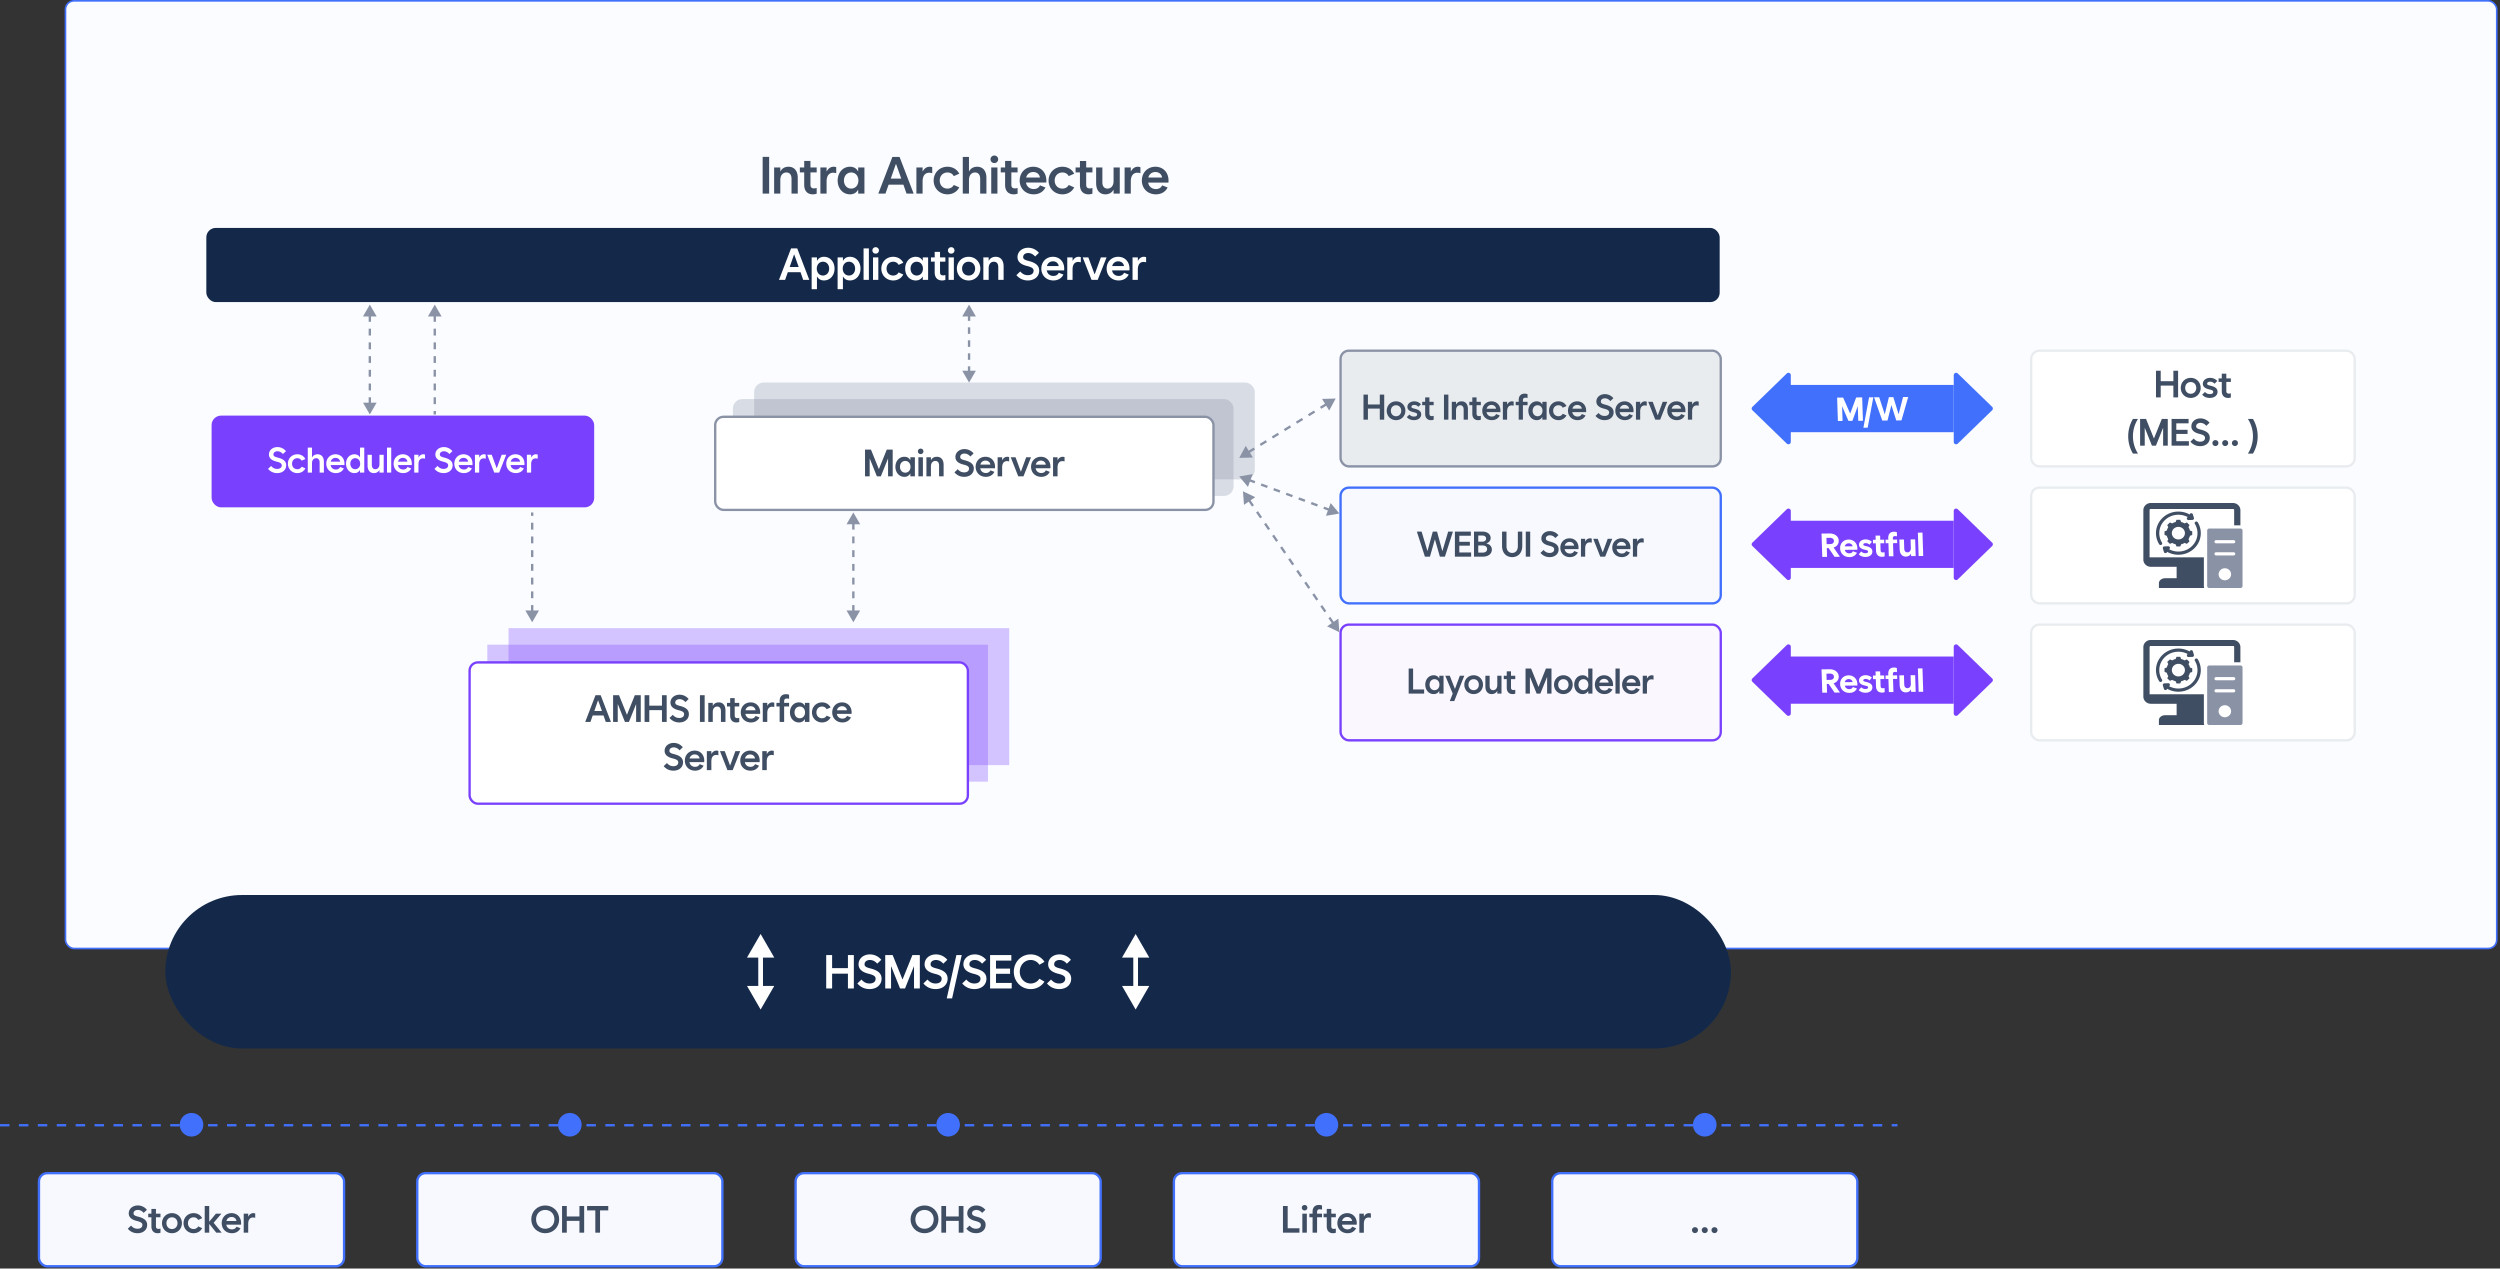<svg xmlns="http://www.w3.org/2000/svg" width="674" height="342" fill="none"><rect width="100%" height="100%" fill="#333333" stroke="none"/><rect width="655.475" height="255.489" x="17.65" y=".224" fill="#FAFCFF" rx="2.323"></rect><rect width="655.475" height="255.489" x="17.65" y=".224" stroke="#4170FD" stroke-width=".448" rx="2.323"></rect><rect width="134.972" height="26.103" x="203.322" y="103.137" fill="#8A92A6" opacity=".3" rx="2.547"></rect><path fill="#7941FD" d="M137.11 169.352h134.972v36.926H137.11z" opacity=".3"></path><rect width="134.972" height="26.103" x="197.592" y="107.594" fill="#8A92A6" opacity=".3" rx="2.547"></rect><path fill="#7941FD" d="M131.38 173.809h134.972v36.926H131.38z" opacity=".3"></path><path fill="#404E64" d="M205.61 52.2v-9.9h1.75v9.9zm3.094 0v-7.056h1.668v1.04h.054c.37-.76 1.149-1.23 2.147-1.23 1.599 0 2.509 1.148 2.502 3.02V52.2h-1.682v-3.951c.014-1.121-.492-1.743-1.381-1.75-.875.007-1.633.629-1.64 2.037V52.2zm6.935-5.73v-1.325h1.176v-1.75h1.682v1.75h1.681v1.326h-1.681v3.295c0 .71.294 1.018.957 1.025q.336-.008.724-.11v1.532a3.1 3.1 0 0 1-1.039.178c-1.47 0-2.317-.93-2.324-2.53v-3.39zm5.541 5.73v-7.056h1.668v1.053h.055c.369-.759 1.046-1.244 1.845-1.244.247 0 .479.048.698.123v1.614a2.8 2.8 0 0 0-.807-.124c-1.142 0-1.784.841-1.791 2.338V52.2zm8.303-1.354c1.128-.007 1.941-.896 1.941-2.174s-.813-2.167-1.941-2.174c-1.149.007-1.948.91-1.955 2.174.007 1.265.806 2.167 1.955 2.174m3.568 1.353h-1.682v-1.011h-.054c-.458.8-1.196 1.203-2.16 1.203-1.935 0-3.316-1.6-3.323-3.72.007-2.118 1.388-3.718 3.323-3.718.964 0 1.702.403 2.16 1.203h.054v-1.011h1.682zm11.355 0-.847-2.406h-3.992l-.848 2.406h-1.928l3.801-9.898h1.928l3.801 9.898zm-4.252-4.047h2.831l-1.395-3.91h-.068zm6.909 4.047v-7.054h1.668v1.052h.054c.369-.759 1.046-1.244 1.846-1.244.246 0 .478.048.697.123v1.614a2.8 2.8 0 0 0-.806-.124c-1.142 0-1.785.841-1.791 2.338V52.2zm8.384.192c-2.126 0-3.725-1.6-3.732-3.72.007-2.118 1.606-3.718 3.732-3.718 1.429 0 2.584.725 3.172 1.873l-1.476.656c-.329-.622-.923-.977-1.696-.984-1.23.007-2.085.896-2.091 2.174.006 1.278.861 2.167 2.091 2.174.773-.007 1.367-.363 1.696-.985l1.476.657c-.588 1.148-1.743 1.873-3.172 1.873m4.119-.192v-9.898h1.668v3.883h.055c.369-.76 1.148-1.23 2.147-1.23 1.599 0 2.508 1.148 2.501 3.02V52.2h-1.681v-3.951c.013-1.121-.492-1.743-1.381-1.75-.875.007-1.634.629-1.641 2.037V52.2zm7.674 0v-7.054h1.668v7.054zm.834-8.244a.99.99 0 0 1-1.025-1.012c0-.574.444-1.005 1.025-1.011.581.006 1.025.437 1.025 1.011a.99.99 0 0 1-1.025 1.012m1.727 2.516v-1.326h1.175v-1.75h1.682v1.75h1.682v1.326h-1.682v3.295c0 .71.294 1.018.957 1.025.226-.007.465-.041.725-.11v1.532a3.1 3.1 0 0 1-1.039.178c-1.47 0-2.318-.93-2.325-2.53v-3.39zm8.89 5.92c-2.235 0-3.78-1.586-3.787-3.72.007-2.16 1.552-3.718 3.65-3.718 2.099 0 3.548 1.559 3.541 3.719.007.184-.006.369-.027.547h-5.455c.157 1.066.991 1.75 2.092 1.75.806 0 1.387-.376 1.681-.998l1.463.574c-.56 1.128-1.661 1.846-3.158 1.846m-2.037-4.526h3.705c-.096-.847-.8-1.49-1.805-1.49-.957 0-1.681.588-1.9 1.49m9.779 4.526c-2.126 0-3.725-1.6-3.732-3.72.007-2.118 1.606-3.718 3.732-3.718 1.429 0 2.584.725 3.172 1.873l-1.476.656c-.329-.622-.923-.977-1.696-.984-1.23.007-2.085.896-2.092 2.174.007 1.278.862 2.167 2.092 2.174.773-.007 1.367-.363 1.696-.985l1.476.657c-.588 1.148-1.743 1.873-3.172 1.873m3.545-5.92v-1.326h1.176v-1.75h1.682v1.75h1.681v1.326h-1.681v3.295c0 .71.293 1.018.957 1.025q.336-.008.724-.11v1.532a3.1 3.1 0 0 1-1.039.178c-1.47 0-2.317-.93-2.324-2.53v-3.39zm11.912-1.326v7.054h-1.668V51.16h-.041c-.383.759-1.162 1.23-2.16 1.23-1.6 0-2.509-1.148-2.502-3.02v-4.225h1.682v3.95c-.014 1.122.492 1.744 1.381 1.75.875-.006 1.633-.628 1.64-2.036v-3.664zm1.303 7.054v-7.054h1.668v1.052h.054c.37-.759 1.046-1.244 1.846-1.244.246 0 .479.048.697.123v1.614a2.8 2.8 0 0 0-.806-.124c-1.142 0-1.784.841-1.791 2.338V52.2zm8.439.192c-2.235 0-3.78-1.586-3.787-3.72.007-2.16 1.552-3.718 3.65-3.718 2.099 0 3.548 1.559 3.541 3.719.007.184-.006.369-.027.547h-5.455c.157 1.066.991 1.75 2.092 1.75.806 0 1.388-.376 1.681-.998l1.463.574c-.56 1.128-1.661 1.846-3.158 1.846m-2.037-4.526h3.705c-.096-.847-.8-1.49-1.805-1.49-.957 0-1.681.588-1.9 1.49"></path><rect width="408" height="20" x="55.625" y="61.445" fill="#142949" rx="2.547"></rect><path fill="#fff" d="m216.542 75.445-.726-2.062h-3.422l-.727 2.062h-1.652l3.258-8.484h1.652l3.258 8.484zm-3.644-3.468h2.426l-1.196-3.352h-.058zm5.921 6v-8.579h1.43v.868h.058c.387-.686 1.014-1.032 1.84-1.032 1.664 0 2.848 1.372 2.848 3.188s-1.184 3.187-2.848 3.187c-.826 0-1.453-.345-1.84-1.03h-.058v3.398zm3.047-3.692c.99-.006 1.676-.78 1.676-1.863 0-1.084-.686-1.858-1.676-1.863-.961.005-1.658.767-1.664 1.863.006 1.096.703 1.857 1.664 1.863m3.953 3.692v-8.579h1.429v.868h.059c.387-.686 1.013-1.032 1.84-1.032 1.664 0 2.847 1.372 2.847 3.188s-1.183 3.187-2.847 3.187c-.827 0-1.453-.345-1.84-1.03h-.059v3.398zm3.046-3.692c.991-.006 1.676-.78 1.676-1.863 0-1.084-.685-1.858-1.676-1.863-.961.005-1.658.767-1.664 1.863.006 1.096.703 1.857 1.664 1.863m3.953 1.16v-8.484h1.43v8.484zm2.546 0v-6.047h1.43v6.047zm.715-7.066a.85.85 0 0 1-.879-.867c0-.493.381-.862.879-.868.498.006.879.375.879.868a.85.85 0 0 1-.879.867m4.726 7.23c-1.822 0-3.193-1.37-3.199-3.187.006-1.816 1.377-3.188 3.199-3.188 1.225 0 2.215.622 2.719 1.606l-1.266.562c-.281-.533-.791-.838-1.453-.843-1.055.005-1.787.767-1.793 1.863.006 1.096.738 1.857 1.793 1.863.662-.006 1.172-.31 1.453-.844l1.266.563c-.504.984-1.494 1.605-2.719 1.605m6.355-1.324c.967-.006 1.664-.767 1.664-1.863s-.697-1.858-1.664-1.863c-.985.005-1.67.779-1.676 1.863.006 1.084.691 1.857 1.676 1.863m3.058 1.16h-1.441v-.867h-.047c-.392.686-1.025 1.031-1.851 1.031-1.659 0-2.842-1.37-2.848-3.187.006-1.816 1.189-3.188 2.848-3.188.826 0 1.459.346 1.851 1.032h.047v-.868h1.441zm.765-4.91v-1.137h1.008v-1.5h1.442v1.5h1.441v1.137h-1.441v2.824c0 .61.252.873.82.88q.288-.008.621-.095v1.313a2.6 2.6 0 0 1-.891.152c-1.259 0-1.986-.796-1.992-2.168v-2.906zm4.75 4.91v-6.047h1.429v6.047zm.715-7.066a.85.85 0 0 1-.879-.867c0-.493.381-.862.879-.868.498.006.878.375.878.868a.85.85 0 0 1-.878.867m4.69 7.23c-1.798 0-3.158-1.37-3.164-3.187.006-1.816 1.366-3.188 3.164-3.188s3.159 1.372 3.164 3.188c-.005 1.816-1.365 3.187-3.164 3.187m0-1.324c1.026-.006 1.752-.767 1.758-1.863-.006-1.096-.732-1.858-1.758-1.863-1.025.005-1.752.767-1.757 1.863.005 1.096.732 1.857 1.757 1.863m3.976 1.16v-6.047h1.43v.891h.047c.316-.65.984-1.055 1.84-1.055 1.371 0 2.15.985 2.144 2.59v3.621h-1.441V72.06c.012-.961-.422-1.495-1.184-1.5-.75.005-1.4.539-1.406 1.746v3.14zm11.995.164c-1.224 0-2.273-.48-3.094-1.43l1.043-.995c.598.697 1.237 1.002 2.051 1.007.955-.005 1.541-.45 1.547-1.195-.006-.592-.387-.902-1.523-1.219l-.411-.105c-1.611-.428-2.396-1.207-2.402-2.367.006-1.442 1.225-2.508 2.895-2.508 1.113 0 2.15.498 2.882 1.371l-1.031.984c-.527-.615-1.154-.931-1.851-.937-.815.006-1.377.44-1.371 1.078-.006.498.328.756 1.265 1.008l.399.105c1.839.498 2.66 1.29 2.66 2.567 0 1.564-1.248 2.636-3.059 2.636m6.882 0c-1.916 0-3.24-1.359-3.246-3.187.006-1.852 1.33-3.188 3.129-3.188s3.041 1.336 3.035 3.188a3 3 0 0 1-.023.469h-4.676c.135.914.85 1.5 1.793 1.5.691 0 1.19-.323 1.441-.856l1.254.492c-.48.967-1.423 1.582-2.707 1.582m-1.746-3.878h3.176c-.082-.727-.686-1.278-1.547-1.278-.82 0-1.441.504-1.629 1.278m5.488 3.714v-6.047h1.43v.903h.046c.317-.65.897-1.067 1.582-1.067.211 0 .411.041.598.106v1.383a2.4 2.4 0 0 0-.691-.106c-.979 0-1.53.72-1.535 2.004v2.824zm6.542 0-2.379-6.047h1.524l1.664 4.524h.058l1.653-4.524h1.535l-2.391 6.047zm7.316.164c-1.916 0-3.24-1.359-3.246-3.187.006-1.852 1.33-3.188 3.129-3.188s3.041 1.336 3.035 3.188a3 3 0 0 1-.023.469h-4.676c.135.914.849 1.5 1.793 1.5.691 0 1.189-.323 1.441-.856l1.254.492c-.48.967-1.424 1.582-2.707 1.582m-1.746-3.878h3.176c-.082-.727-.686-1.278-1.547-1.278-.82 0-1.442.504-1.629 1.278m5.488 3.714v-6.047h1.429v.903h.047c.317-.65.897-1.067 1.582-1.067.211 0 .41.041.598.106v1.383a2.4 2.4 0 0 0-.692-.106c-.978 0-1.529.72-1.535 2.004v2.824z"></path><rect width="87.222" height="31.196" x="547.608" y="168.396" fill="#fff" rx="2.228"></rect><rect width="87.222" height="31.196" x="547.608" y="168.396" stroke="#E9ECEF" stroke-width=".637" rx="2.228"></rect><g fill-rule="evenodd" clip-path="url(#a)" clip-rule="evenodd"><path fill="#404E64" d="M586.82 192.815h-3.062c-.944 0-1.716.594-1.716 1.32v1.32h12.232a1.3 1.3 0 0 1-.111-.537v-7.743h-14.631v-12.751c0-.148.126-.268.279-.268h22.24c.154 0 .279.121.279.268v4.13h1.682v-4.082c0-1.065-.905-1.937-2.011-1.937h-22.14c-1.107 0-2.011.872-2.011 1.937v13.327c0 1.066.904 1.937 2.011 1.937h6.959v3.079m2.986-16.484a.42.42 0 0 0-.23.389.44.44 0 0 0 .46.413l1.001-.034c.298.011.527-.264.444-.546l-.283-.956a.447.447 0 0 0-.55-.295.44.44 0 0 0-.317.332 6.2 6.2 0 0 0-3.037-.788c-3.337 0-6.042 2.605-6.042 5.819 0 1.053.297 2.086.859 2.989a.455.455 0 0 0 .61.148.42.42 0 0 0 .152-.587 4.8 4.8 0 0 1-.729-2.55c0-2.74 2.306-4.961 5.15-4.961.884 0 1.742.211 2.513.628m-5.551 9.364a6.2 6.2 0 0 0 3.037.789c3.337 0 6.042-2.606 6.042-5.82a5.63 5.63 0 0 0-.819-2.924.45.45 0 0 0-.607-.156.42.42 0 0 0-.161.585c.46.76.696 1.616.696 2.495 0 2.741-2.306 4.961-5.151 4.961a5.26 5.26 0 0 1-2.511-.628.43.43 0 0 0 .229-.389.437.437 0 0 0-.459-.412l-1 .034c-.3-.011-.527.264-.445.546l.283.956a.449.449 0 0 0 .866-.037m6.151-5.747a3 3 0 0 0-.386-.898l.268-.584-.714-.688-.606.26a3.3 3.3 0 0 0-.933-.372l-.238-.596h-1.011l-.238.596a3.3 3.3 0 0 0-.933.372l-.606-.26-.714.688.269.584a3 3 0 0 0-.387.898l-.618.23v.973l.618.23c.078.318.209.621.387.899l-.269.584.714.688.606-.26c.289.171.603.297.933.373l.238.595h1.011l.238-.595a3.3 3.3 0 0 0 .934-.373l.606.26.714-.688-.269-.584c.177-.278.308-.58.386-.898l.619-.23v-.973zm-3.114 2.413c-.974 0-1.761-.76-1.761-1.697s.789-1.696 1.761-1.696c.973 0 1.762.759 1.762 1.696s-.789 1.697-1.762 1.697"></path><path fill="#8A92A6" d="M604.032 179.414h-8.42a.55.55 0 0 0-.557.537v14.967c0 .296.251.537.557.537h8.42a.55.55 0 0 0 .557-.537v-14.967a.55.55 0 0 0-.557-.537m-4.21 13.955c-.929 0-1.682-.724-1.682-1.619s.753-1.62 1.682-1.62 1.681.726 1.681 1.62c0 .893-.753 1.619-1.681 1.619m2.357-6.698h-4.714a.44.44 0 0 1-.446-.43c0-.237.2-.429.446-.429h4.714c.246 0 .446.192.446.429s-.2.43-.446.43m0-3.268h-4.714a.44.44 0 0 1-.446-.429c0-.238.2-.43.446-.43h4.714c.246 0 .446.192.446.43 0 .237-.2.429-.446.429"></path></g><rect width="103.139" height="24.733" x="57.05" y="112.051" fill="#7941FD" rx="2.547"></rect><path fill="#fff" d="M74.727 127.549c-.974 0-1.809-.383-2.462-1.138l.83-.793c.476.555.984.797 1.632.802.76-.005 1.227-.359 1.231-.951-.004-.471-.307-.718-1.212-.97l-.326-.084c-1.283-.34-1.908-.961-1.912-1.884.004-1.147.974-1.996 2.303-1.996.886 0 1.712.397 2.294 1.091l-.82.784c-.42-.49-.919-.742-1.474-.746-.648.004-1.096.35-1.09.858-.005.396.26.601 1.006.802l.317.084c1.465.396 2.117 1.026 2.117 2.042 0 1.245-.993 2.099-2.434 2.099m5.44 0c-1.45 0-2.541-1.092-2.546-2.537.005-1.446 1.096-2.537 2.546-2.537.975 0 1.763.494 2.164 1.278l-1.008.447c-.223-.424-.629-.666-1.156-.671-.84.005-1.422.611-1.427 1.483.005.872.588 1.478 1.427 1.483.527-.005.933-.247 1.156-.672l1.008.448c-.401.783-1.19 1.278-2.164 1.278m2.81-.131v-6.752h1.138v2.649h.037c.252-.518.783-.84 1.464-.84 1.091 0 1.711.784 1.707 2.061v2.882h-1.147v-2.695c.009-.765-.336-1.189-.942-1.194-.597.005-1.115.429-1.12 1.39v2.499zm7.575.131c-1.525 0-2.579-1.082-2.583-2.537.005-1.474 1.058-2.537 2.49-2.537 1.431 0 2.42 1.063 2.415 2.537a2.5 2.5 0 0 1-.018.373h-3.721c.107.727.676 1.194 1.426 1.194.55 0 .947-.257 1.148-.681l.998.392c-.383.769-1.134 1.259-2.155 1.259m-1.39-3.087h2.528c-.065-.579-.546-1.017-1.231-1.017-.653 0-1.147.401-1.296 1.017m9.04 2.956h-1.138v-.69h-.037c-.312.545-.816.821-1.474.821-1.32 0-2.261-1.092-2.266-2.537.005-1.446.947-2.537 2.266-2.537.658 0 1.162.275 1.474.821h.037v-2.63h1.138zm-2.425-.923c.77-.005 1.325-.611 1.325-1.483s-.555-1.478-1.325-1.483c-.783.005-1.329.62-1.333 1.483.004.863.55 1.478 1.333 1.483m7.669-3.889v4.812h-1.138v-.709h-.028c-.261.518-.792.84-1.473.84-1.091 0-1.712-.784-1.707-2.062v-2.881h1.147v2.695c-.009.765.336 1.189.942 1.194.597-.005 1.115-.429 1.119-1.39v-2.499zm.889 4.812v-6.752h1.137v6.752zm4.367.131c-1.525 0-2.579-1.082-2.584-2.537.005-1.474 1.059-2.537 2.491-2.537 1.431 0 2.42 1.063 2.415 2.537.005.126-.005.252-.019.373h-3.721c.107.727.676 1.194 1.427 1.194.55 0 .947-.257 1.147-.681l.998.392c-.382.769-1.133 1.259-2.154 1.259m-1.39-3.087h2.528c-.066-.579-.546-1.017-1.231-1.017-.653 0-1.148.401-1.297 1.017m4.367 2.956v-4.812h1.138v.718h.037c.252-.518.714-.849 1.259-.849.168 0 .327.033.476.084v1.101a1.9 1.9 0 0 0-.55-.084c-.779 0-1.217.573-1.222 1.594v2.248zm7.914.131c-.974 0-1.809-.383-2.462-1.138l.83-.793c.476.555.984.797 1.632.802.76-.005 1.226-.359 1.231-.951-.005-.471-.308-.718-1.212-.97l-.327-.084c-1.282-.34-1.907-.961-1.911-1.884.004-1.147.974-1.996 2.303-1.996.886 0 1.711.397 2.294 1.091l-.82.784c-.42-.49-.919-.742-1.474-.746-.648.004-1.096.35-1.091.858-.005.396.261.601 1.007.802l.317.084c1.464.396 2.117 1.026 2.117 2.042 0 1.245-.993 2.099-2.434 2.099m5.477 0c-1.525 0-2.579-1.082-2.583-2.537.004-1.474 1.058-2.537 2.49-2.537 1.431 0 2.42 1.063 2.415 2.537.005.126-.004.252-.018.373h-3.721c.107.727.676 1.194 1.426 1.194.551 0 .947-.257 1.148-.681l.997.392c-.382.769-1.133 1.259-2.154 1.259m-1.389-3.087h2.527c-.065-.579-.546-1.017-1.231-1.017-.653 0-1.147.401-1.296 1.017m4.367 2.956v-4.812h1.138v.718h.037c.252-.518.713-.849 1.259-.849.168 0 .326.033.475.084v1.101a1.9 1.9 0 0 0-.55-.084c-.779 0-1.217.573-1.221 1.594v2.248zm5.206 0-1.893-4.812h1.212l1.325 3.6h.046l1.315-3.6h1.222l-1.902 4.812zm5.822.131c-1.524 0-2.578-1.082-2.583-2.537.005-1.474 1.059-2.537 2.49-2.537s2.42 1.063 2.416 2.537q.004.19-.019.373h-3.721c.107.727.676 1.194 1.427 1.194.55 0 .946-.257 1.147-.681l.998.392c-.383.769-1.133 1.259-2.155 1.259m-1.389-3.087h2.527c-.065-.579-.545-1.017-1.231-1.017-.653 0-1.147.401-1.296 1.017m4.367 2.956v-4.812h1.138v.718h.037c.252-.518.713-.849 1.259-.849.168 0 .326.033.476.084v1.101a1.9 1.9 0 0 0-.551-.084c-.778 0-1.217.573-1.221 1.594v2.248z"></path><rect width="134.335" height="25.096" x="192.817" y="112.369" fill="#fff" rx="2.228"></rect><rect width="134.335" height="25.096" x="192.817" y="112.369" stroke="#8A92A6" stroke-width=".637" rx="2.228"></rect><path fill="#404E64" d="M233.211 128.418v-7.202h1.602l2.109 5.232h.04l2.109-5.232h1.601v7.202h-1.253v-4.745h-.03l-1.91 4.745h-1.074l-1.9-4.745h-.04v4.745zm10.846-.985c.821-.005 1.413-.651 1.413-1.582 0-.93-.592-1.576-1.413-1.581-.835.005-1.417.661-1.422 1.581.005.921.587 1.577 1.422 1.582m2.597.985h-1.224v-.736h-.04c-.333.582-.87.875-1.571.875-1.408 0-2.413-1.164-2.418-2.706.005-1.541 1.01-2.705 2.418-2.705.701 0 1.238.293 1.571.875h.04v-.736h1.224zm.947 0v-5.133h1.214v5.133zm.607-5.999a.72.72 0 0 1-.746-.736c0-.417.323-.731.746-.736.423.005.746.319.746.736a.72.72 0 0 1-.746.736m1.555 5.999v-5.133h1.214v.756h.039c.269-.552.836-.895 1.562-.895 1.164 0 1.826.835 1.821 2.198v3.074h-1.224v-2.875c.01-.816-.358-1.268-1.005-1.273-.636.005-1.188.457-1.193 1.482v2.666zm10.182.139c-1.039 0-1.93-.408-2.626-1.213l.885-.846c.508.592 1.05.851 1.741.856.811-.005 1.308-.383 1.313-1.015-.005-.502-.328-.766-1.293-1.035l-.348-.089c-1.368-.363-2.035-1.025-2.04-2.01.005-1.223 1.04-2.128 2.458-2.128.945 0 1.825.422 2.447 1.163l-.876.836c-.447-.522-.98-.791-1.571-.796-.692.005-1.169.373-1.164.915-.005.423.278.642 1.074.856l.338.089c1.562.423 2.258 1.095 2.258 2.179 0 1.328-1.059 2.238-2.596 2.238m5.842 0c-1.626 0-2.75-1.154-2.755-2.706.005-1.571 1.129-2.705 2.656-2.705s2.581 1.134 2.576 2.705c.005.135-.005.269-.02.398h-3.969c.115.776.721 1.274 1.522 1.274.587 0 1.01-.274 1.224-.727l1.064.418c-.408.821-1.209 1.343-2.298 1.343m-1.482-3.292h2.696c-.07-.617-.582-1.085-1.313-1.085-.697 0-1.224.428-1.383 1.085m4.658 3.153v-5.133h1.214v.766h.04c.268-.552.761-.905 1.343-.905.179 0 .348.034.507.089v1.174a2 2 0 0 0-.587-.09c-.831 0-1.298.612-1.303 1.702v2.397zm5.554 0-2.019-5.133h1.293l1.412 3.84h.05l1.403-3.84h1.303l-2.029 5.133zm6.21.139c-1.626 0-2.75-1.154-2.755-2.706.005-1.571 1.129-2.705 2.656-2.705s2.581 1.134 2.576 2.705c.005.135-.005.269-.02.398h-3.969c.115.776.721 1.274 1.522 1.274.587 0 1.01-.274 1.224-.727l1.064.418c-.408.821-1.209 1.343-2.298 1.343m-1.482-3.292h2.696c-.07-.617-.582-1.085-1.313-1.085-.697 0-1.224.428-1.383 1.085m4.658 3.153v-5.133h1.214v.766h.04c.268-.552.761-.905 1.343-.905.179 0 .348.034.507.089v1.174a2 2 0 0 0-.587-.09c-.831 0-1.298.612-1.303 1.702v2.397z"></path><rect width="134.335" height="38.096" x="126.605" y="178.584" fill="#fff" rx="2.228"></rect><rect width="134.335" height="38.096" x="126.605" y="178.584" stroke="#7941FD" stroke-width=".637" rx="2.228"></rect><path fill="#404E64" d="m163.319 194.633-.617-1.751h-2.904l-.617 1.751h-1.403l2.766-7.202h1.402l2.766 7.202zm-3.094-2.945h2.06l-1.015-2.845h-.05zm5.067 2.945v-7.202h1.601l2.109 5.232h.04l2.109-5.232h1.601v7.202h-1.253v-4.745h-.03l-1.91 4.745h-1.074l-1.9-4.745h-.04v4.745zm8.488 0v-7.202h1.273v2.825h3.412v-2.825h1.274v7.202h-1.274v-3.183h-3.412v3.183zm9.344.139c-1.04 0-1.93-.408-2.627-1.214l.886-.845c.507.592 1.049.85 1.741.855.81-.005 1.308-.383 1.313-1.014-.005-.503-.329-.766-1.294-1.035l-.348-.089c-1.368-.363-2.034-1.025-2.039-2.01.005-1.223 1.04-2.129 2.457-2.129.945 0 1.826.423 2.447 1.164l-.875.836c-.448-.522-.98-.791-1.572-.796-.691.005-1.169.373-1.164.915-.005.423.279.642 1.075.856l.338.089c1.562.423 2.258 1.095 2.258 2.179 0 1.328-1.06 2.238-2.596 2.238m5.576-.139v-7.202h1.273v7.202zm2.251 0V189.5h1.214v.756h.039c.269-.552.836-.896 1.562-.896 1.164 0 1.826.836 1.821 2.199v3.074h-1.224v-2.875c.01-.816-.358-1.268-1.005-1.273-.636.005-1.189.457-1.193 1.482v2.666zm5.046-4.168v-.965h.856v-1.274h1.223v1.274h1.224v.965h-1.224v2.397c0 .517.214.741.697.746a2.4 2.4 0 0 0 .527-.079v1.114a2.3 2.3 0 0 1-.756.129c-1.07 0-1.686-.676-1.691-1.84v-2.467zm6.469 4.307c-1.626 0-2.751-1.154-2.756-2.706.005-1.571 1.13-2.706 2.657-2.706s2.581 1.135 2.576 2.706c.005.135-.005.269-.02.398h-3.969c.114.776.721 1.274 1.522 1.274.587 0 1.01-.274 1.224-.727l1.064.418c-.408.821-1.209 1.343-2.298 1.343m-1.482-3.293h2.696c-.07-.616-.582-1.084-1.313-1.084-.697 0-1.224.428-1.383 1.084m4.658 3.154V189.5h1.214v.766h.04c.268-.552.761-.906 1.343-.906.179 0 .348.035.507.09v1.174a2 2 0 0 0-.587-.09c-.831 0-1.298.612-1.303 1.701v2.398zm3.684-4.168v-.965h.865v-.508c-.005-1.163.627-1.84 1.711-1.84.328 0 .607.065.836.149v1.114a2.4 2.4 0 0 0-.597-.099c-.503.005-.731.244-.736.756v.428h1.333v.965h-1.333v4.168h-1.214v-4.168zm6.299 3.183c.821-.005 1.413-.652 1.413-1.582s-.592-1.576-1.413-1.581c-.835.005-1.417.661-1.422 1.581.005.92.587 1.577 1.422 1.582m2.597.985h-1.224v-.736h-.04c-.333.582-.87.875-1.571.875-1.408 0-2.413-1.164-2.418-2.706.005-1.542 1.01-2.706 2.418-2.706.701 0 1.238.294 1.571.876h.04v-.736h1.224zm3.405.139c-1.547 0-2.711-1.164-2.716-2.706.005-1.542 1.169-2.706 2.716-2.706 1.039 0 1.88.528 2.308 1.363l-1.075.478c-.239-.453-.671-.711-1.233-.716-.896.005-1.517.651-1.522 1.581.005.93.626 1.577 1.522 1.582.562-.005.994-.264 1.233-.716l1.075.477c-.428.836-1.269 1.363-2.308 1.363m5.494 0c-1.627 0-2.751-1.154-2.756-2.706.005-1.571 1.129-2.706 2.656-2.706s2.582 1.135 2.577 2.706c.005.135-.005.269-.02.398h-3.969c.114.776.721 1.274 1.522 1.274.586 0 1.009-.274 1.223-.727l1.065.418c-.408.821-1.209 1.343-2.298 1.343m-1.483-3.293h2.696c-.069-.616-.582-1.084-1.313-1.084-.696 0-1.223.428-1.383 1.084m-44.088 16.293c-1.04 0-1.93-.408-2.627-1.214l.886-.845c.507.592 1.049.85 1.741.855.81-.005 1.308-.383 1.313-1.014-.005-.503-.329-.766-1.293-1.035l-.349-.089c-1.367-.363-2.034-1.025-2.039-2.01.005-1.223 1.04-2.129 2.457-2.129.945 0 1.826.423 2.447 1.164l-.875.836c-.448-.522-.98-.791-1.572-.796-.691.005-1.169.373-1.164.915-.005.423.279.642 1.075.856l.338.089c1.562.423 2.258 1.095 2.258 2.179 0 1.328-1.059 2.238-2.596 2.238m5.842 0c-1.627 0-2.751-1.154-2.756-2.706.005-1.571 1.129-2.706 2.656-2.706s2.582 1.135 2.577 2.706c.005.135-.005.269-.02.398h-3.969c.114.776.721 1.274 1.522 1.274.587 0 1.009-.274 1.223-.727l1.065.418c-.408.821-1.209 1.343-2.298 1.343m-1.482-3.293h2.695c-.069-.616-.582-1.084-1.313-1.084-.696 0-1.223.428-1.382 1.084m4.658 3.154V202.5h1.214v.766h.039c.269-.552.761-.906 1.343-.906.179 0 .348.035.508.09v1.174a2 2 0 0 0-.587-.09c-.831 0-1.299.612-1.303 1.701v2.398zm5.554 0-2.02-5.133h1.293l1.413 3.84h.05l1.402-3.84h1.303l-2.029 5.133zm6.21.139c-1.627 0-2.751-1.154-2.756-2.706.005-1.571 1.129-2.706 2.656-2.706s2.582 1.135 2.577 2.706c.005.135-.005.269-.02.398h-3.969c.114.776.721 1.274 1.522 1.274.587 0 1.009-.274 1.223-.727l1.065.418c-.408.821-1.209 1.343-2.298 1.343m-1.482-3.293h2.695c-.069-.616-.582-1.084-1.313-1.084-.696 0-1.223.428-1.382 1.084m4.658 3.154V202.5h1.213v.766h.04c.269-.552.761-.906 1.343-.906.179 0 .348.035.508.09v1.174a2 2 0 0 0-.587-.09c-.831 0-1.299.612-1.304 1.701v2.398z"></path><rect width="102.502" height="31.196" x="361.417" y="131.471" fill="#F7F9FF" rx="2.228"></rect><rect width="102.502" height="31.196" x="361.417" y="131.471" stroke="#4170FD" stroke-width=".637" rx="2.228"></rect><path fill="#404E64" d="m384.152 150.07-2.164-6.752h1.278l1.557 5.204h.038l1.417-5.204h1.147l1.418 5.204h.047l1.538-5.204h1.287l-2.163 6.752h-1.362l-1.324-4.616h-.038l-1.314 4.616zm8.088 0v-6.752h4.3v1.119h-3.106v1.623h2.844v1.045h-2.844v1.846h3.18v1.119zm5.151 0v-6.752h2.285c1.324 0 2.191.695 2.201 1.726-.005.704-.415 1.203-1.129 1.436v.037c.919.224 1.45.807 1.455 1.651-.005 1.142-.951 1.902-2.397 1.902zm2.331-1.091c.76-.004 1.203-.359 1.203-.96 0-.602-.461-.956-1.249-.961h-1.138v1.921zm-.177-2.938c.7 0 1.105-.307 1.11-.83-.005-.526-.392-.834-1.054-.839h-1.063v1.669zm8.138 4.16c-1.637 0-2.728-1.194-2.724-2.984v-3.899h1.194v3.899c-.004 1.142.588 1.851 1.53 1.855.942-.004 1.534-.713 1.529-1.855v-3.899h1.194v3.899c.005 1.79-1.087 2.984-2.723 2.984m3.667-.131v-6.752h1.194v6.752zm6.422.131c-.975 0-1.809-.382-2.462-1.138l.83-.793c.475.555.984.798 1.632.802.76-.004 1.226-.359 1.231-.951-.005-.471-.308-.718-1.212-.97l-.327-.084c-1.282-.34-1.907-.96-1.912-1.884.005-1.147.975-1.995 2.304-1.995a2.98 2.98 0 0 1 2.294 1.091l-.821.783c-.419-.489-.918-.741-1.473-.746-.648.005-1.096.35-1.091.858-.005.396.261.602 1.007.802l.317.084c1.464.396 2.117 1.026 2.117 2.043 0 1.245-.993 2.098-2.434 2.098m5.477 0c-1.525 0-2.579-1.082-2.583-2.537.004-1.473 1.058-2.536 2.49-2.536 1.431 0 2.42 1.063 2.415 2.536.005.126-.005.252-.019.373h-3.721c.108.728.677 1.194 1.427 1.194.55 0 .947-.256 1.147-.681l.998.392c-.382.769-1.133 1.259-2.154 1.259m-1.39-3.087h2.528c-.066-.578-.546-1.017-1.231-1.017-.653 0-1.147.401-1.297 1.017m4.368 2.956v-4.812h1.137v.718h.038c.251-.517.713-.848 1.259-.848.168 0 .326.032.475.083v1.101a1.9 1.9 0 0 0-.55-.084c-.779 0-1.217.574-1.222 1.595v2.247zm5.206 0-1.893-4.812h1.212l1.325 3.6h.046l1.315-3.6h1.222l-1.903 4.812zm5.822.131c-1.525 0-2.578-1.082-2.583-2.537.005-1.473 1.058-2.536 2.49-2.536 1.431 0 2.42 1.063 2.415 2.536.005.126-.004.252-.018.373h-3.721c.107.728.676 1.194 1.426 1.194.551 0 .947-.256 1.148-.681l.997.392c-.382.769-1.133 1.259-2.154 1.259m-1.389-3.087h2.527c-.065-.578-.546-1.017-1.231-1.017-.653 0-1.147.401-1.296 1.017m4.367 2.956v-4.812h1.138v.718h.037c.252-.517.713-.848 1.259-.848.168 0 .326.032.476.083v1.101a2 2 0 0 0-.551-.084c-.778 0-1.217.574-1.221 1.595v2.247z"></path><rect width="102.502" height="31.196" x="361.417" y="168.396" fill="#FAF7FF" rx="2.228"></rect><rect width="102.502" height="31.196" x="361.417" y="168.396" stroke="#7941FD" stroke-width=".637" rx="2.228"></rect><path fill="#404E64" d="M379.777 186.996v-6.752h1.193v5.633h2.975v1.119zm6.969-.923c.769-.005 1.324-.611 1.324-1.483s-.555-1.478-1.324-1.483c-.784.005-1.329.62-1.334 1.483.005.863.55 1.478 1.334 1.483m2.434.923h-1.147v-.69h-.037c-.313.546-.816.821-1.474.821-1.32 0-2.262-1.091-2.266-2.537.004-1.446.946-2.537 2.266-2.537.658 0 1.161.275 1.474.821h.037v-.69h1.147zm2.474 0-2.005-4.812h1.212l1.371 3.488h.047l1.287-3.488h1.203l-2.695 6.827h-1.213zm5.645.131c-1.432 0-2.514-1.091-2.518-2.537.004-1.446 1.086-2.537 2.518-2.537s2.513 1.091 2.518 2.537c-.005 1.446-1.087 2.537-2.518 2.537m0-1.054c.816-.005 1.394-.611 1.399-1.483-.005-.872-.583-1.478-1.399-1.483-.816.005-1.394.611-1.399 1.483.005.872.583 1.478 1.399 1.483m7.51-3.889v4.812h-1.138v-.709h-.028c-.261.518-.793.84-1.473.84-1.092 0-1.712-.784-1.707-2.061v-2.882h1.147v2.695c-.009.765.336 1.189.942 1.194.597-.005 1.114-.429 1.119-1.39v-2.499zm.609.904v-.904h.802v-1.194h1.147v1.194h1.147v.904h-1.147v2.248c0 .485.2.695.653.7q.23-.006.494-.075v1.044a2.1 2.1 0 0 1-.709.122c-1.002 0-1.581-.635-1.585-1.726v-2.313zm5.871 3.908v-6.752h1.502l1.977 4.906h.037l1.977-4.906h1.502v6.752h-1.176v-4.448h-.028l-1.79 4.448h-1.007l-1.782-4.448h-.037v4.448zm10.196.131c-1.432 0-2.513-1.091-2.518-2.537.005-1.446 1.086-2.537 2.518-2.537s2.513 1.091 2.518 2.537c-.005 1.446-1.086 2.537-2.518 2.537m0-1.054c.816-.005 1.394-.611 1.399-1.483-.005-.872-.583-1.478-1.399-1.483-.816.005-1.394.611-1.399 1.483.005.872.583 1.478 1.399 1.483m7.836.923h-1.137v-.69h-.038c-.312.546-.816.821-1.473.821-1.32 0-2.262-1.091-2.266-2.537.004-1.446.946-2.537 2.266-2.537.657 0 1.161.275 1.473.821h.038v-2.63h1.137zm-2.424-.923c.769-.005 1.324-.611 1.324-1.483s-.555-1.478-1.324-1.483c-.784.005-1.329.62-1.334 1.483.005.863.55 1.478 1.334 1.483m5.663 1.054c-1.525 0-2.578-1.082-2.583-2.537.005-1.474 1.058-2.537 2.49-2.537s2.42 1.063 2.415 2.537c.005.126-.004.252-.018.373h-3.721c.107.727.676 1.194 1.427 1.194.55 0 .946-.257 1.147-.681l.998.392c-.383.769-1.134 1.259-2.155 1.259m-1.389-3.087h2.527c-.065-.578-.546-1.017-1.231-1.017-.653 0-1.147.401-1.296 1.017m4.367 2.956v-6.752h1.138v6.752zm4.367.131c-1.525 0-2.579-1.082-2.583-2.537.004-1.474 1.058-2.537 2.49-2.537 1.431 0 2.42 1.063 2.415 2.537.005.126-.004.252-.018.373h-3.721c.107.727.676 1.194 1.426 1.194.551 0 .947-.257 1.147-.681l.998.392c-.382.769-1.133 1.259-2.154 1.259m-1.39-3.087h2.528c-.065-.578-.546-1.017-1.231-1.017-.653 0-1.147.401-1.297 1.017m4.368 2.956v-4.812h1.137v.718h.038c.252-.518.713-.849 1.259-.849.168 0 .326.033.475.084v1.101a1.9 1.9 0 0 0-.55-.084c-.779 0-1.217.573-1.222 1.595v2.247z"></path><path fill="#8A92A6" d="m334.099 123.445 3.674-.103-1.927-3.13zm26-16-3.675.103 1.927 3.131zm-23.396 14.771 1.625-1-.334-.542-1.625 1zm3.25-2 1.625-1-.334-.542-1.625 1zm3.25-2 1.625-1-.334-.542-1.625 1zm3.25-2 1.625-1-.334-.542-1.625 1zm3.25-2 1.625-1-.334-.542-1.625 1zm3.25-2 1.625-1-.334-.542-1.625 1zm3.25-2 1.625-1-.334-.542-1.625 1zM334.099 128.445l2.346 2.829 1.277-3.447zm27 10-2.347-2.829-1.277 3.447zm-24.58-8.764 1.688.625.221-.597-1.688-.625zm3.375 1.25 1.688.625.221-.597-1.688-.625zm3.375 1.25 1.688.625.221-.597-1.688-.625zm3.375 1.25 1.688.625.221-.597-1.688-.625zm3.375 1.25 1.688.625.221-.597-1.688-.625zm3.375 1.25 1.688.625.221-.597-1.688-.625zm3.375 1.25 1.688.625.221-.597-1.688-.625zM335.099 132.445l.28 3.665 3.034-2.075zm26 38-.281-3.665-3.034 2.076zM336.461 135l1.083 1.583.526-.359-1.084-1.583zm2.167 3.167 1.083 1.583.525-.359-1.083-1.584zm2.166 3.166 1.084 1.584.525-.36-1.083-1.583zm2.167 3.167 1.083 1.583.526-.359-1.084-1.583zm2.167 3.167 1.083 1.583.525-.359-1.083-1.584zm2.166 3.166 1.084 1.584.525-.36-1.083-1.583zm2.167 3.167 1.083 1.583.526-.359-1.084-1.583zm2.167 3.167 1.083 1.583.525-.359-1.083-1.584zm2.166 3.166 1.084 1.584.525-.36-1.083-1.583zm2.167 3.167 1.083 1.583.526-.359-1.084-1.583zm2.167 3.167 1.083 1.583.525-.359-1.083-1.584zM99.706 82.129l-1.838 3.183h3.676zm0 29.605 1.838-3.184h-3.676zm-.318-26.83v1.85h.636v-1.85zm0 3.7v1.851h.636v-1.85zm0 3.701v1.85h.636v-1.85zm0 3.701v1.85h.636v-1.85zm0 3.7v1.851h.636v-1.85zm0 3.701v1.851h.636v-1.851zm0 3.701v1.85h.636v-1.85zM117.214 82.129l-1.838 3.183h3.676zm-.318 2.775v1.85h.637v-1.85zm0 3.7v1.851h.637v-1.85zm0 3.701v1.85h.637v-1.85zm0 3.701v1.85h.637v-1.85zm0 3.7v1.851h.637v-1.85zm0 3.701v1.851h.637v-1.851zm0 3.701v1.85h.637v-1.85zm0 3.7v.926h.637v-.926zM143.477 167.761l1.837-3.183h-3.675zm-.319-29.605v.925h.637v-.925zm0 2.776v1.85h.637v-1.85zm0 3.7v1.851h.637v-1.851zm0 3.701v1.85h.637v-1.85zm0 3.7v1.851h.637v-1.851zm0 3.701v1.85h.637v-1.85zm0 3.701v1.85h.637v-1.85zm0 3.7v1.85h.637v-1.85zM230.062 138.156l-1.838 3.184h3.676zm0 29.605 1.838-3.183h-3.676zm-.318-26.829v1.85h.636v-1.85zm0 3.7v1.851h.636v-1.851zm0 3.701v1.85h.636v-1.85zm0 3.7v1.851h.636v-1.851zm0 3.701v1.85h.636v-1.85zm0 3.701v1.85h.636v-1.85zm0 3.7v1.85h.636v-1.85zM261.258 82.129l-1.838 3.183h3.676zm0 21.01 1.838-3.184h-3.676zm-.318-18.384v1.75h.637v-1.75zm0 3.502v1.75h.637v-1.75zm0 3.501v1.751h.637v-1.75zm0 3.502v1.75h.637v-1.75zm0 3.502v1.75h.637v-1.75z"></path><rect width="102.502" height="31.196" x="361.417" y="94.545" fill="#E9ECEF" rx="2.228"></rect><rect width="102.502" height="31.196" x="361.417" y="94.545" stroke="#8A92A6" stroke-width=".637" rx="2.228"></rect><path fill="#404E64" d="M367.597 113.145v-6.753h1.194v2.649h3.199v-2.649h1.193v6.753h-1.193v-2.985h-3.199v2.985zm8.778.13c-1.431 0-2.513-1.091-2.518-2.537.005-1.445 1.087-2.536 2.518-2.536 1.432 0 2.514 1.091 2.518 2.536-.004 1.446-1.086 2.537-2.518 2.537m0-1.054c.816-.004 1.395-.611 1.399-1.483-.004-.872-.583-1.478-1.399-1.482-.816.004-1.394.61-1.398 1.482.004.872.582 1.479 1.398 1.483m4.806 1.054c-.779 0-1.45-.284-1.912-.821l.709-.69c.364.383.718.541 1.222.541.55 0 .862-.21.858-.559.004-.294-.201-.429-.849-.588l-.243-.065q-1.537-.363-1.529-1.39c-.005-.862.793-1.501 1.856-1.501.695 0 1.338.284 1.8.783l-.7.69c-.317-.335-.671-.503-1.1-.503-.462 0-.769.2-.765.503-.004.229.159.336.69.467l.252.065c1.161.28 1.688.751 1.688 1.511 0 .923-.797 1.557-1.977 1.557m2.241-4.038v-.905h.802v-1.193h1.147v1.193h1.147v.905h-1.147v2.247c0 .485.201.695.653.7q.23-.006.494-.075v1.045c-.196.07-.434.121-.709.121-1.002 0-1.58-.634-1.585-1.725v-2.313zm5.871 3.908v-6.753h1.194v6.753zm2.11 0v-4.813h1.138v.709h.038c.251-.518.783-.839 1.464-.839 1.091 0 1.711.783 1.706 2.061v2.882h-1.147v-2.696c.01-.764-.335-1.189-.942-1.193-.597.004-1.114.429-1.119 1.389v2.5zm4.731-3.908v-.905h.802v-1.193h1.148v1.193h1.147v.905h-1.147v2.247c0 .485.2.695.652.7q.23-.006.495-.075v1.045c-.196.07-.434.121-.709.121-1.003 0-1.581-.634-1.586-1.725v-2.313zm6.065 4.038c-1.525 0-2.579-1.082-2.583-2.537.004-1.473 1.058-2.536 2.49-2.536 1.431 0 2.42 1.063 2.415 2.536.005.126-.005.252-.019.373h-3.721c.108.728.677 1.194 1.427 1.194.55 0 .947-.256 1.147-.681l.998.392c-.382.769-1.133 1.259-2.154 1.259m-1.39-3.087h2.528c-.066-.578-.546-1.016-1.231-1.016-.653 0-1.147.401-1.297 1.016m4.368 2.957v-4.813h1.137v.718h.038c.251-.517.713-.848 1.259-.848.168 0 .326.032.475.084v1.1a1.9 1.9 0 0 0-.55-.084c-.779 0-1.217.574-1.222 1.595v2.248zm3.453-3.908v-.905h.811v-.475c-.005-1.091.588-1.726 1.604-1.726.308 0 .569.061.784.14v1.045a2.2 2.2 0 0 0-.56-.094c-.471.005-.685.229-.69.709v.401h1.25v.905h-1.25v3.908h-1.138v-3.908zm5.906 2.984c.769-.004 1.324-.611 1.324-1.483s-.555-1.478-1.324-1.482c-.784.004-1.329.62-1.334 1.482.005.863.55 1.479 1.334 1.483m2.434.924h-1.147v-.691h-.038c-.312.546-.816.821-1.473.821-1.32 0-2.262-1.091-2.266-2.537.004-1.445.946-2.536 2.266-2.536.657 0 1.161.275 1.473.82h.038v-.69h1.147zm3.192.13c-1.45 0-2.541-1.091-2.546-2.537.005-1.445 1.096-2.536 2.546-2.536.975 0 1.763.494 2.164 1.277l-1.008.448c-.223-.424-.629-.667-1.156-.671-.839.004-1.422.61-1.427 1.482.005.872.588 1.479 1.427 1.483.527-.004.933-.247 1.156-.671l1.008.447c-.401.784-1.189 1.278-2.164 1.278m5.151 0c-1.525 0-2.579-1.082-2.584-2.537.005-1.473 1.059-2.536 2.49-2.536s2.42 1.063 2.416 2.536c.004.126-.005.252-.019.373h-3.721c.107.728.676 1.194 1.427 1.194.55 0 .947-.256 1.147-.681l.998.392c-.382.769-1.133 1.259-2.154 1.259m-1.39-3.087h2.527c-.065-.578-.545-1.016-1.231-1.016-.652 0-1.147.401-1.296 1.016m8.678 3.087c-.974 0-1.809-.382-2.462-1.138l.83-.792c.476.555.984.797 1.632.802.761-.005 1.227-.359 1.232-.952-.005-.471-.308-.718-1.213-.97l-.326-.083c-1.283-.341-1.907-.961-1.912-1.884.005-1.147.974-1.996 2.303-1.996.886 0 1.712.396 2.295 1.091l-.821.783c-.42-.489-.919-.741-1.474-.746-.648.005-1.095.35-1.091.858-.004.397.261.602 1.007.802l.318.084c1.464.397 2.117 1.026 2.117 2.043 0 1.245-.994 2.098-2.435 2.098m5.477 0c-1.524 0-2.578-1.082-2.583-2.537.005-1.473 1.059-2.536 2.49-2.536s2.42 1.063 2.416 2.536c.004.126-.005.252-.019.373h-3.721c.107.728.676 1.194 1.427 1.194.55 0 .946-.256 1.147-.681l.998.392c-.383.769-1.133 1.259-2.155 1.259m-1.389-3.087h2.527c-.065-.578-.545-1.016-1.231-1.016-.653 0-1.147.401-1.296 1.016m4.367 2.957v-4.813h1.138v.718h.037c.252-.517.714-.848 1.259-.848.168 0 .327.032.476.084v1.1a1.9 1.9 0 0 0-.55-.084c-.779 0-1.217.574-1.222 1.595v2.248zm5.207 0-1.894-4.813h1.213l1.324 3.6h.047l1.315-3.6h1.221l-1.902 4.813zm5.822.13c-1.525 0-2.579-1.082-2.584-2.537.005-1.473 1.059-2.536 2.49-2.536s2.421 1.063 2.416 2.536c.005.126-.005.252-.019.373h-3.721c.107.728.676 1.194 1.427 1.194.55 0 .947-.256 1.147-.681l.998.392c-.382.769-1.133 1.259-2.154 1.259m-1.39-3.087h2.527c-.065-.578-.545-1.016-1.231-1.016-.652 0-1.147.401-1.296 1.016m4.367 2.957v-4.813h1.138v.718h.037c.252-.517.714-.848 1.259-.848.168 0 .327.032.476.084v1.1a1.9 1.9 0 0 0-.55-.084c-.779 0-1.217.574-1.222 1.595v2.248z"></path><path fill="#7941FD" d="m472.448 183.815 9.273 9a.637.637 0 0 0 1.08-.457v-17.999a.637.637 0 0 0-1.08-.457l-9.273 9a.637.637 0 0 0 0 .913M482.801 189.727v-12.733h43.929v12.733z"></path><path fill="#fff" d="m491.286 186.753-.205-6.298 2.159-.021c1.432-.013 2.442.783 2.484 1.944.024.883-.511 1.562-1.385 1.849l1.717 2.482-1.462.013-1.591-2.343-.505.005.077 2.357zm1.177-3.448.94-.009c.657-.002 1.038-.327 1.025-.854-.021-.526-.423-.84-1.08-.834l-.94.009zm6.159 3.501c-1.458.014-2.475-.982-2.523-2.343-.041-1.388.924-2.376 2.281-2.388s2.326.957 2.367 2.344c.008.135 0 .27-.013.401l-3.369.031c.119.582.606.952 1.224.946.465-.004.789-.22.947-.574l1.093.398c-.342.717-1.037 1.176-2.007 1.185m-1.27-2.894 2.115-.02c-.076-.465-.479-.814-1.054-.808-.544.005-.947.326-1.061.828m5.598 2.854c-.731.007-1.388-.244-1.834-.705l.672-.764c.372.332.698.464 1.146.46.462-.005.709-.172.7-.442-.008-.231-.176-.334-.729-.463l-.219-.05c-.978-.217-1.48-.657-1.497-1.309-.032-.835.723-1.451 1.763-1.461a2.52 2.52 0 0 1 1.711.654l-.645.772c-.328-.284-.65-.421-1.041-.417-.396.004-.648.163-.64.398.005.178.143.264.577.36l.237.058c1.106.255 1.621.699 1.639 1.412.033.875-.713 1.486-1.84 1.497m2.016-3.665-.031-.966.748-.007-.036-1.114 1.236-.011.036 1.113 1.045-.009.031.965-1.044.01.06 1.853c.01.435.19.616.603.612a1.7 1.7 0 0 0 .459-.074l.037 1.123c-.202.076-.44.126-.71.128-1.01.01-1.591-.603-1.623-1.708l-.062-1.922zm3.406-.032-.032-.966.749-.007-.013-.4c-.04-1.096.51-1.719 1.528-1.729.305-.003.568.052.788.132l.036 1.114a2 2 0 0 0-.516-.074c-.435.004-.616.202-.597.632l.01.314 1.131-.011.032.966-1.132.01.115 3.524-1.236.011-.115-3.523zm7.952-1.041.146 4.489-1.236.012-.021-.661h-.026c-.233.485-.719.79-1.359.796-1.018.01-1.638-.729-1.673-1.934l-.087-2.662 1.236-.011.08 2.453c.017.653.338 1.024.869 1.019.483-.005.873-.326.915-1.053l-.08-2.436zm.941 4.482-.205-6.299 1.236-.011.205 6.298z"></path><path fill="#7941FD" d="m537.082 183.815-9.272 9a.637.637 0 0 1-1.08-.457v-17.999a.637.637 0 0 1 1.08-.457l9.272 9a.635.635 0 0 1 0 .913"></path><rect width="87.222" height="31.196" x="547.608" y="131.471" fill="#fff" rx="2.228"></rect><rect width="87.222" height="31.196" x="547.608" y="131.471" stroke="#E9ECEF" stroke-width=".637" rx="2.228"></rect><g fill-rule="evenodd" clip-path="url(#b)" clip-rule="evenodd"><path fill="#404E64" d="M586.819 155.889h-3.062c-.943 0-1.715.595-1.715 1.32v1.32h12.232a1.3 1.3 0 0 1-.111-.536v-7.744h-14.632v-12.751c0-.148.126-.268.279-.268h22.241c.153 0 .278.121.278.268v4.131h1.683v-4.083c0-1.065-.905-1.937-2.011-1.937H579.86c-1.106 0-2.011.872-2.011 1.937v13.327c0 1.066.905 1.937 2.011 1.937h6.959v3.079m2.986-16.484a.42.42 0 0 0-.229.39.44.44 0 0 0 .46.413l1-.035c.299.011.527-.264.445-.546l-.283-.956a.45.45 0 0 0-.551-.295.44.44 0 0 0-.316.333 6.2 6.2 0 0 0-3.037-.789c-3.337 0-6.042 2.605-6.042 5.819 0 1.053.296 2.086.859 2.989a.454.454 0 0 0 .609.148.42.42 0 0 0 .153-.587 4.8 4.8 0 0 1-.73-2.55c0-2.739 2.306-4.961 5.151-4.961a5.3 5.3 0 0 1 2.512.628m-5.551 9.364a6.2 6.2 0 0 0 3.038.789c3.337 0 6.042-2.606 6.042-5.82a5.63 5.63 0 0 0-.819-2.924.453.453 0 0 0-.607-.156.42.42 0 0 0-.162.585c.46.76.696 1.616.696 2.495 0 2.741-2.306 4.961-5.15 4.961a5.3 5.3 0 0 1-2.512-.627.43.43 0 0 0 .23-.39.437.437 0 0 0-.459-.412l-1.001.034c-.299-.01-.527.264-.444.547l.283.956a.45.45 0 0 0 .55.295.43.43 0 0 0 .315-.333m6.152-5.746a3 3 0 0 0-.387-.899l.269-.583-.715-.688-.606.259a3.3 3.3 0 0 0-.932-.372l-.239-.596h-1.01l-.239.596a3.3 3.3 0 0 0-.932.372l-.606-.259-.714.688.268.583a3 3 0 0 0-.386.899l-.619.229v.974l.619.229c.077.318.209.622.386.899l-.268.584.714.688.606-.26c.288.171.603.298.932.373l.239.595h1.01l.239-.595c.33-.075.645-.201.933-.373l.607.26.714-.688-.27-.584c.177-.277.309-.58.387-.898l.618-.229v-.974l-.618-.229zm-3.114 2.412c-.974 0-1.762-.76-1.762-1.697s.789-1.696 1.762-1.696c.972 0 1.761.759 1.761 1.696s-.789 1.697-1.761 1.697"></path><path fill="#8A92A6" d="M604.031 142.488h-8.419a.55.55 0 0 0-.557.537v14.968c0 .295.25.536.557.536h8.419a.55.55 0 0 0 .557-.536v-14.968a.55.55 0 0 0-.557-.537m-4.21 13.955c-.928 0-1.681-.724-1.681-1.619s.753-1.62 1.681-1.62 1.681.726 1.681 1.62-.753 1.619-1.681 1.619m2.358-6.698h-4.714a.437.437 0 0 1-.446-.43c0-.237.199-.429.446-.429h4.714c.246 0 .445.192.445.429 0 .238-.199.43-.445.43m0-3.268h-4.714a.437.437 0 0 1-.446-.429c0-.237.199-.429.446-.429h4.714c.246 0 .445.192.445.429a.437.437 0 0 1-.445.429"></path></g><path fill="#4170FD" d="m472.448 110.6 9.273 9a.637.637 0 0 0 1.08-.457v-17.999a.637.637 0 0 0-1.08-.457l-9.273 9a.637.637 0 0 0 0 .913M482.801 116.512v-12.733h43.929v12.733z"></path><path fill="#fff" d="m495.495 113.499-.205-6.299 1.619-.015 1.881 4.29h.035l1.601-4.323 1.619-.015.205 6.299-1.263.012-.126-3.898h-.027l-1.431 3.912-1.062.01-1.676-3.883-.035.001.127 3.897zm6.879 1.815 1.527-8.194 1.149-.011-1.527 8.195zm5.094-1.927-2.224-6.28 1.384-.013 1.48 4.555h.044l1.096-4.579 1.192-.011 1.402 4.555h.044l1.183-4.58 1.383-.013-1.814 6.318-1.401.013-1.3-4.078h-.034l-1.034 4.1z"></path><path fill="#4170FD" d="m537.082 110.6-9.272 9a.637.637 0 0 1-1.08-.457v-17.999a.637.637 0 0 1 1.08-.457l9.272 9a.635.635 0 0 1 0 .913"></path><path fill="#7941FD" d="m472.448 147.206 9.273 9a.637.637 0 0 0 1.08-.457v-18a.637.637 0 0 0-1.08-.457l-9.273 9a.64.64 0 0 0 0 .914M482.801 153.117v-12.733h43.929v12.733z"></path><path fill="#fff" d="m491.286 150.144-.205-6.299 2.159-.02c1.432-.013 2.442.782 2.484 1.944.024.883-.511 1.562-1.385 1.849l1.717 2.481-1.462.014-1.591-2.344-.505.005.077 2.358zm1.177-3.449.94-.008c.657-.002 1.038-.328 1.025-.854-.021-.526-.423-.84-1.08-.834l-.94.009zm6.159 3.502c-1.458.014-2.475-.982-2.523-2.343-.041-1.388.924-2.376 2.281-2.389s2.326.957 2.367 2.345c.008.135 0 .27-.013.401l-3.369.031c.119.582.606.952 1.224.946.465-.005.789-.221.947-.575l1.093.399c-.342.717-1.037 1.176-2.007 1.185m-1.27-2.895 2.115-.019c-.076-.465-.479-.814-1.054-.809-.544.005-.947.327-1.061.828m5.598 2.854c-.731.007-1.388-.243-1.834-.705l.672-.763c.372.332.698.463 1.146.459.462-.004.709-.172.7-.441-.008-.231-.176-.334-.729-.464l-.219-.05c-.978-.217-1.48-.656-1.497-1.309-.032-.835.723-1.451 1.763-1.461a2.52 2.52 0 0 1 1.711.654l-.645.772c-.328-.284-.65-.42-1.041-.416-.396.003-.648.162-.64.397.005.179.143.264.577.36l.237.059c1.106.255 1.621.698 1.639 1.412.033.874-.713 1.486-1.84 1.496m2.016-3.665-.031-.965.748-.007-.036-1.114 1.236-.011.036 1.113 1.045-.01.031.966-1.044.01.06 1.853c.01.435.19.616.603.612a1.7 1.7 0 0 0 .459-.074l.037 1.122c-.202.076-.44.126-.71.129-1.01.009-1.591-.603-1.623-1.708l-.062-1.923zm3.406-.032-.032-.965.749-.007-.013-.4c-.04-1.097.51-1.72 1.528-1.729.305-.003.568.051.788.132l.036 1.113a2 2 0 0 0-.516-.073c-.435.004-.616.201-.597.632l.01.313 1.131-.01.032.965-1.132.011.115 3.523-1.236.012-.115-3.524zm7.952-1.04.146 4.489-1.236.012-.021-.661h-.026c-.233.485-.719.79-1.359.796-1.018.009-1.638-.729-1.673-1.934l-.087-2.662 1.236-.012.08 2.454c.017.652.338 1.023.869 1.018.483-.004.873-.325.915-1.052l-.08-2.436zm.941 4.482-.205-6.299 1.236-.011.205 6.298z"></path><path fill="#7941FD" d="m537.082 147.206-9.272 9a.637.637 0 0 1-1.08-.457v-18a.637.637 0 0 1 1.08-.457l9.272 9a.636.636 0 0 1 0 .914"></path><rect width="87.222" height="31.196" x="547.608" y="94.545" fill="#fff" rx="2.228"></rect><rect width="87.222" height="31.196" x="547.608" y="94.545" stroke="#E9ECEF" stroke-width=".637" rx="2.228"></rect><path fill="#404E64" d="M581.257 107.145v-7.203h1.273v2.826h3.412v-2.826h1.274v7.203h-1.274v-3.184h-3.412v3.184zm9.363.139c-1.526 0-2.68-1.164-2.685-2.706.005-1.542 1.159-2.706 2.685-2.706s2.681 1.164 2.686 2.706c-.005 1.542-1.159 2.706-2.686 2.706m0-1.124c.871-.005 1.488-.652 1.493-1.582-.005-.93-.622-1.577-1.493-1.582-.87.005-1.487.652-1.492 1.582.005.93.622 1.577 1.492 1.582m5.126 1.124c-.83 0-1.546-.304-2.039-.876l.756-.736c.388.408.766.577 1.303.577.587 0 .92-.224.915-.597.005-.313-.213-.457-.905-.626l-.258-.07q-1.641-.387-1.632-1.482c-.005-.92.846-1.602 1.98-1.602.741 0 1.427.304 1.92.836l-.746.736c-.339-.358-.717-.537-1.174-.537-.493 0-.821.214-.816.537-.005.244.169.358.736.497l.269.07c1.238.298 1.8.801 1.8 1.612 0 .984-.85 1.661-2.109 1.661m2.391-4.308v-.965h.855v-1.273h1.224v1.273h1.223v.965h-1.223v2.398c0 .517.214.741.696.746q.245-.006.527-.08v1.114c-.209.075-.462.13-.756.13-1.069 0-1.686-.677-1.691-1.841v-2.467zm-23.097 19.317a9.1 9.1 0 0 1-1.273-4.675 9.1 9.1 0 0 1 1.273-4.676h1.363a8.706 8.706 0 0 0 0 9.351zm1.933-2.148v-7.203h1.602l2.108 5.233h.04l2.109-5.233h1.602v7.203h-1.254v-4.746h-.029l-1.91 4.746h-1.075l-1.9-4.746h-.04v4.746zm8.488 0v-7.203h4.586v1.194h-3.313v1.731h3.035v1.114h-3.035v1.97h3.393v1.194zm7.703.139c-1.04 0-1.93-.408-2.627-1.214l.886-.845c.507.592 1.049.85 1.741.855.81-.005 1.308-.383 1.313-1.015-.005-.502-.329-.766-1.294-1.034l-.348-.09c-1.368-.363-2.034-1.024-2.039-2.009.005-1.224 1.04-2.129 2.457-2.129.945 0 1.825.423 2.447 1.164l-.875.836c-.448-.523-.98-.791-1.572-.796-.691.005-1.169.373-1.164.915-.005.423.279.642 1.075.855l.338.09c1.562.423 2.258 1.094 2.258 2.179 0 1.328-1.06 2.238-2.596 2.238m4.111-.04a.78.78 0 0 1-.806-.796.774.774 0 0 1 .806-.786c.467-.005.811.334.806.786.005.463-.339.796-.806.796m2.636 0a.78.78 0 0 1-.806-.796.774.774 0 0 1 .806-.786c.467-.005.811.334.806.786.005.463-.339.796-.806.796m2.626 0a.78.78 0 0 1-.806-.796.775.775 0 0 1 .806-.786c.468-.005.811.334.806.786.005.463-.338.796-.806.796m3.497 2.049a8.7 8.7 0 0 0 1.363-4.675 8.65 8.65 0 0 0-1.363-4.676h1.363a9.1 9.1 0 0 1 1.274 4.676 9.1 9.1 0 0 1-1.274 4.675z"></path><rect width="422.104" height="41.383" x="44.566" y="241.293" fill="#142949" rx="20.691"></rect><path fill="#fff" d="m205.065 251.797-3.675 6.366h7.351zm0 20.373 3.676-6.367h-7.351zm-.636-14.643v8.913h1.273v-8.913zM222.745 266.484v-9.002h1.592v3.531h4.265v-3.531h1.592v9.002h-1.592v-3.979h-4.265v3.979zm11.68.174c-1.299 0-2.412-.509-3.283-1.517l1.107-1.057c.634.74 1.312 1.064 2.176 1.07 1.014-.006 1.635-.479 1.642-1.268-.007-.628-.411-.958-1.617-1.294l-.435-.112c-1.71-.453-2.543-1.28-2.549-2.511.006-1.53 1.299-2.661 3.071-2.661 1.181 0 2.282.528 3.059 1.454l-1.094 1.045c-.56-.653-1.225-.989-1.965-.995-.864.006-1.461.466-1.455 1.144-.006.529.348.802 1.343 1.07l.423.111c1.952.529 2.823 1.368 2.823 2.724 0 1.66-1.325 2.797-3.246 2.797m4.231-.174v-9.002h2.002l2.637 6.54h.049l2.637-6.54h2.001v9.002h-1.566v-5.931h-.038l-2.387 5.931h-1.343l-2.375-5.931h-.05v5.931zm13.57.174c-1.299 0-2.412-.509-3.283-1.517l1.107-1.057c.634.74 1.312 1.064 2.176 1.07 1.014-.006 1.635-.479 1.642-1.268-.007-.628-.411-.958-1.617-1.294l-.435-.112c-1.71-.453-2.543-1.28-2.549-2.511.006-1.53 1.299-2.661 3.071-2.661 1.181 0 2.282.528 3.059 1.454l-1.094 1.045c-.56-.653-1.225-.989-1.965-.995-.864.006-1.461.466-1.455 1.144-.006.529.348.802 1.343 1.07l.423.111c1.952.529 2.823 1.368 2.823 2.724 0 1.66-1.325 2.797-3.246 2.797m3.013 2.512 2.599-11.688h1.442l-2.599 11.688zm7.452-2.512c-1.3 0-2.413-.509-3.283-1.517l1.107-1.057c.634.74 1.312 1.064 2.176 1.07 1.013-.006 1.635-.479 1.641-1.268-.006-.628-.41-.958-1.616-1.294l-.436-.112c-1.709-.453-2.542-1.28-2.549-2.511.007-1.53 1.3-2.661 3.072-2.661 1.181 0 2.281.528 3.059 1.454l-1.095 1.045c-.559-.653-1.224-.989-1.964-.995-.865.006-1.461.466-1.455 1.144-.006.529.348.802 1.343 1.07l.423.111c1.952.529 2.822 1.368 2.822 2.724 0 1.66-1.324 2.797-3.245 2.797m4.231-.174v-9.002h5.732v1.492h-4.14v2.163h3.792v1.393h-3.792v2.462h4.24v1.492zm10.946.174c-2.568 0-4.545-2.039-4.551-4.675.006-2.636 1.983-4.675 4.551-4.675 1.579 0 2.935.783 3.718 2.002l-1.355.795a2.8 2.8 0 0 0-2.363-1.293c-1.66.006-2.941 1.387-2.934 3.171-.007 1.784 1.274 3.165 2.934 3.171a2.8 2.8 0 0 0 2.363-1.293l1.355.795c-.783 1.219-2.139 2.002-3.718 2.002m7.676 0c-1.3 0-2.413-.509-3.283-1.517l1.107-1.057c.634.74 1.312 1.064 2.176 1.07 1.013-.006 1.635-.479 1.641-1.268-.006-.628-.41-.958-1.616-1.294l-.436-.112c-1.709-.453-2.542-1.28-2.549-2.511.007-1.53 1.3-2.661 3.072-2.661 1.181 0 2.282.528 3.059 1.454l-1.095 1.045c-.559-.653-1.224-.989-1.964-.995-.864.006-1.461.466-1.455 1.144-.006.529.348.802 1.343 1.07l.423.111c1.952.529 2.822 1.368 2.822 2.724 0 1.66-1.324 2.797-3.245 2.797M306.171 251.797l-3.675 6.366h7.351zm0 20.373 3.676-6.367h-7.351zm-.636-14.643v8.913h1.273v-8.913z"></path><path stroke="#4170FD" stroke-dasharray="2.55 2.55" stroke-width=".637" d="M0 303.367h511.555"></path><circle cx="51.633" cy="303.234" r="3.183" fill="#4170FD"></circle><rect width="82.256" height="25.096" x="10.505" y="316.287" fill="#F7F9FF" rx="2.228"></rect><rect width="82.256" height="25.096" x="10.505" y="316.287" stroke="#4170FD" stroke-width=".637" rx="2.228"></rect><path fill="#404E64" d="M37.076 332.475c-1.04 0-1.93-.408-2.626-1.213l.885-.846c.508.592 1.05.851 1.741.856.81-.005 1.308-.383 1.313-1.015-.005-.503-.328-.766-1.293-1.035l-.348-.089c-1.368-.363-2.034-1.025-2.04-2.01.006-1.223 1.04-2.129 2.458-2.129.945 0 1.825.423 2.447 1.164l-.876.836c-.447-.522-.98-.791-1.571-.796-.692.005-1.17.373-1.164.915-.005.423.278.642 1.074.856l.338.089c1.562.423 2.258 1.095 2.258 2.179 0 1.328-1.059 2.238-2.596 2.238m2.888-4.307v-.965h.855v-1.273h1.224v1.273h1.223v.965h-1.223v2.397c0 .518.214.741.696.746q.245-.006.527-.079v1.114a2.3 2.3 0 0 1-.756.129c-1.069 0-1.686-.676-1.69-1.84v-2.467zm6.399 4.307c-1.527 0-2.681-1.164-2.686-2.706.005-1.541 1.159-2.705 2.686-2.705s2.68 1.164 2.686 2.705c-.005 1.542-1.16 2.706-2.686 2.706m0-1.124c.87-.005 1.487-.651 1.492-1.582-.005-.93-.622-1.576-1.492-1.581-.87.005-1.487.651-1.492 1.581.005.931.621 1.577 1.492 1.582m5.832 1.124c-1.547 0-2.71-1.164-2.716-2.706.005-1.541 1.17-2.705 2.716-2.705 1.04 0 1.88.527 2.308 1.362l-1.074.478c-.24-.453-.672-.711-1.234-.716-.895.005-1.517.651-1.522 1.581.005.931.627 1.577 1.522 1.582.562-.005.995-.264 1.234-.716l1.074.477c-.428.836-1.268 1.363-2.308 1.363m2.997-.139v-7.202h1.214v4.218h.02l1.79-2.149H59.7l-2.11 2.457 2.18 2.676h-1.453l-1.89-2.338h-.02v2.338zm7.334.139c-1.626 0-2.75-1.154-2.755-2.706.005-1.571 1.129-2.705 2.656-2.705s2.581 1.134 2.577 2.705q.004.203-.02.398h-3.97c.115.776.722 1.274 1.522 1.274.587 0 1.01-.274 1.224-.727l1.064.418c-.407.821-1.208 1.343-2.297 1.343m-1.482-3.293h2.696c-.07-.616-.582-1.084-1.313-1.084-.696 0-1.224.428-1.383 1.084m4.659 3.154v-5.133h1.213v.766h.04c.269-.552.761-.905 1.343-.905.179 0 .348.034.507.089v1.174a2 2 0 0 0-.587-.09c-.83 0-1.298.612-1.303 1.702v2.397z"></path><circle cx="153.626" cy="303.234" r="3.183" fill="#4170FD"></circle><rect width="82.256" height="25.096" x="112.498" y="316.287" fill="#F7F9FF" rx="2.228"></rect><rect width="82.256" height="25.096" x="112.498" y="316.287" stroke="#4170FD" stroke-width=".637" rx="2.228"></rect><path fill="#404E64" d="M146.993 332.475c-2.139 0-3.756-1.606-3.761-3.74.005-2.134 1.622-3.741 3.761-3.741 2.143 0 3.765 1.607 3.76 3.741.005 2.134-1.617 3.74-3.76 3.74m0-1.203c1.452-.005 2.477-1.055 2.477-2.537s-1.025-2.532-2.477-2.537c-1.448.005-2.473 1.055-2.468 2.537-.005 1.482 1.02 2.532 2.468 2.537m4.538 1.064v-7.202h1.274v2.825h3.412v-2.825h1.273v7.202h-1.273v-3.183h-3.412v3.183zm6.748-6.009v-1.193h5.71v1.193h-2.218v6.009h-1.274v-6.009z"></path><circle cx="255.618" cy="303.234" r="3.183" fill="#4170FD"></circle><rect width="82.256" height="25.096" x="214.49" y="316.287" fill="#F7F9FF" rx="2.228"></rect><rect width="82.256" height="25.096" x="214.49" y="316.287" stroke="#4170FD" stroke-width=".637" rx="2.228"></rect><path fill="#404E64" d="M249.249 332.475c-2.139 0-3.755-1.606-3.76-3.74.005-2.134 1.621-3.741 3.76-3.741 2.144 0 3.765 1.607 3.76 3.741.005 2.134-1.616 3.74-3.76 3.74m0-1.203c1.452-.005 2.477-1.055 2.477-2.537s-1.025-2.532-2.477-2.537c-1.448.005-2.472 1.055-2.467 2.537-.005 1.482 1.019 2.532 2.467 2.537m4.539 1.064v-7.202h1.273v2.825h3.412v-2.825h1.273v7.202h-1.273v-3.183h-3.412v3.183zm9.344.139c-1.04 0-1.93-.408-2.627-1.213l.886-.846c.507.592 1.049.851 1.741.856.81-.005 1.308-.383 1.313-1.015-.005-.503-.329-.766-1.294-1.035l-.348-.089c-1.368-.363-2.034-1.025-2.039-2.01.005-1.223 1.039-2.129 2.457-2.129.945 0 1.825.423 2.447 1.164l-.875.836c-.448-.522-.98-.791-1.572-.796-.691.005-1.169.373-1.164.915-.005.423.279.642 1.075.856l.338.089c1.562.423 2.258 1.095 2.258 2.179 0 1.328-1.06 2.238-2.596 2.238"></path><circle cx="357.611" cy="303.234" r="3.183" fill="#4170FD"></circle><rect width="82.256" height="25.096" x="316.483" y="316.287" fill="#F7F9FF" rx="2.228"></rect><rect width="82.256" height="25.096" x="316.483" y="316.287" stroke="#4170FD" stroke-width=".637" rx="2.228"></rect><path fill="#404E64" d="M345.885 332.336v-7.202h1.274v6.008h3.173v1.194zm5.226 0v-5.133h1.213v5.133zm.607-5.999a.72.72 0 0 1-.747-.736c0-.418.324-.731.747-.736.422.005.746.318.746.736a.72.72 0 0 1-.746.736m1.286 1.831v-.965h.865v-.507c-.005-1.164.627-1.841 1.711-1.841.328 0 .607.065.836.149v1.115a2.3 2.3 0 0 0-.597-.1c-.503.005-.731.244-.736.756v.428h1.333v.965h-1.333v4.168h-1.214v-4.168zm3.832 0v-.965h.856v-1.273h1.223v1.273h1.224v.965h-1.224v2.397c0 .518.214.741.697.746a2.4 2.4 0 0 0 .527-.079v1.114a2.3 2.3 0 0 1-.756.129c-1.069 0-1.686-.676-1.691-1.84v-2.467zm6.469 4.307c-1.626 0-2.75-1.154-2.755-2.706.005-1.571 1.129-2.705 2.656-2.705s2.581 1.134 2.576 2.705c.005.135-.005.269-.02.398h-3.969c.114.776.721 1.274 1.522 1.274.587 0 1.01-.274 1.224-.727l1.064.418c-.408.821-1.209 1.343-2.298 1.343m-1.482-3.293h2.696c-.07-.616-.582-1.084-1.313-1.084-.697 0-1.224.428-1.383 1.084m4.658 3.154v-5.133h1.214v.766h.04c.268-.552.761-.905 1.343-.905.179 0 .348.034.507.089v1.174a2 2 0 0 0-.587-.09c-.831 0-1.298.612-1.303 1.702v2.397z"></path><circle cx="459.604" cy="303.234" r="3.183" fill="#4170FD"></circle><rect width="82.256" height="25.096" x="418.476" y="316.287" fill="#F7F9FF" rx="2.228"></rect><rect width="82.256" height="25.096" x="418.476" y="316.287" stroke="#4170FD" stroke-width=".637" rx="2.228"></rect><path fill="#404E64" d="M456.967 332.435a.78.78 0 0 1-.805-.795.773.773 0 0 1 .805-.786c.468-.005.811.333.806.786.005.462-.338.795-.806.795m2.637 0a.78.78 0 0 1-.806-.795.774.774 0 0 1 .806-.786c.467-.005.81.333.805.786.005.462-.338.795-.805.795m2.626 0a.78.78 0 0 1-.806-.795.774.774 0 0 1 .806-.786c.467-.005.81.333.806.786.004.462-.339.795-.806.795"></path><defs><clipPath id="a"><path fill="#fff" d="M577.85 172.535h26.74v22.92h-26.74z"></path></clipPath><clipPath id="b"><path fill="#fff" d="M577.849 135.609h26.74v22.92h-26.74z"></path></clipPath></defs></svg>